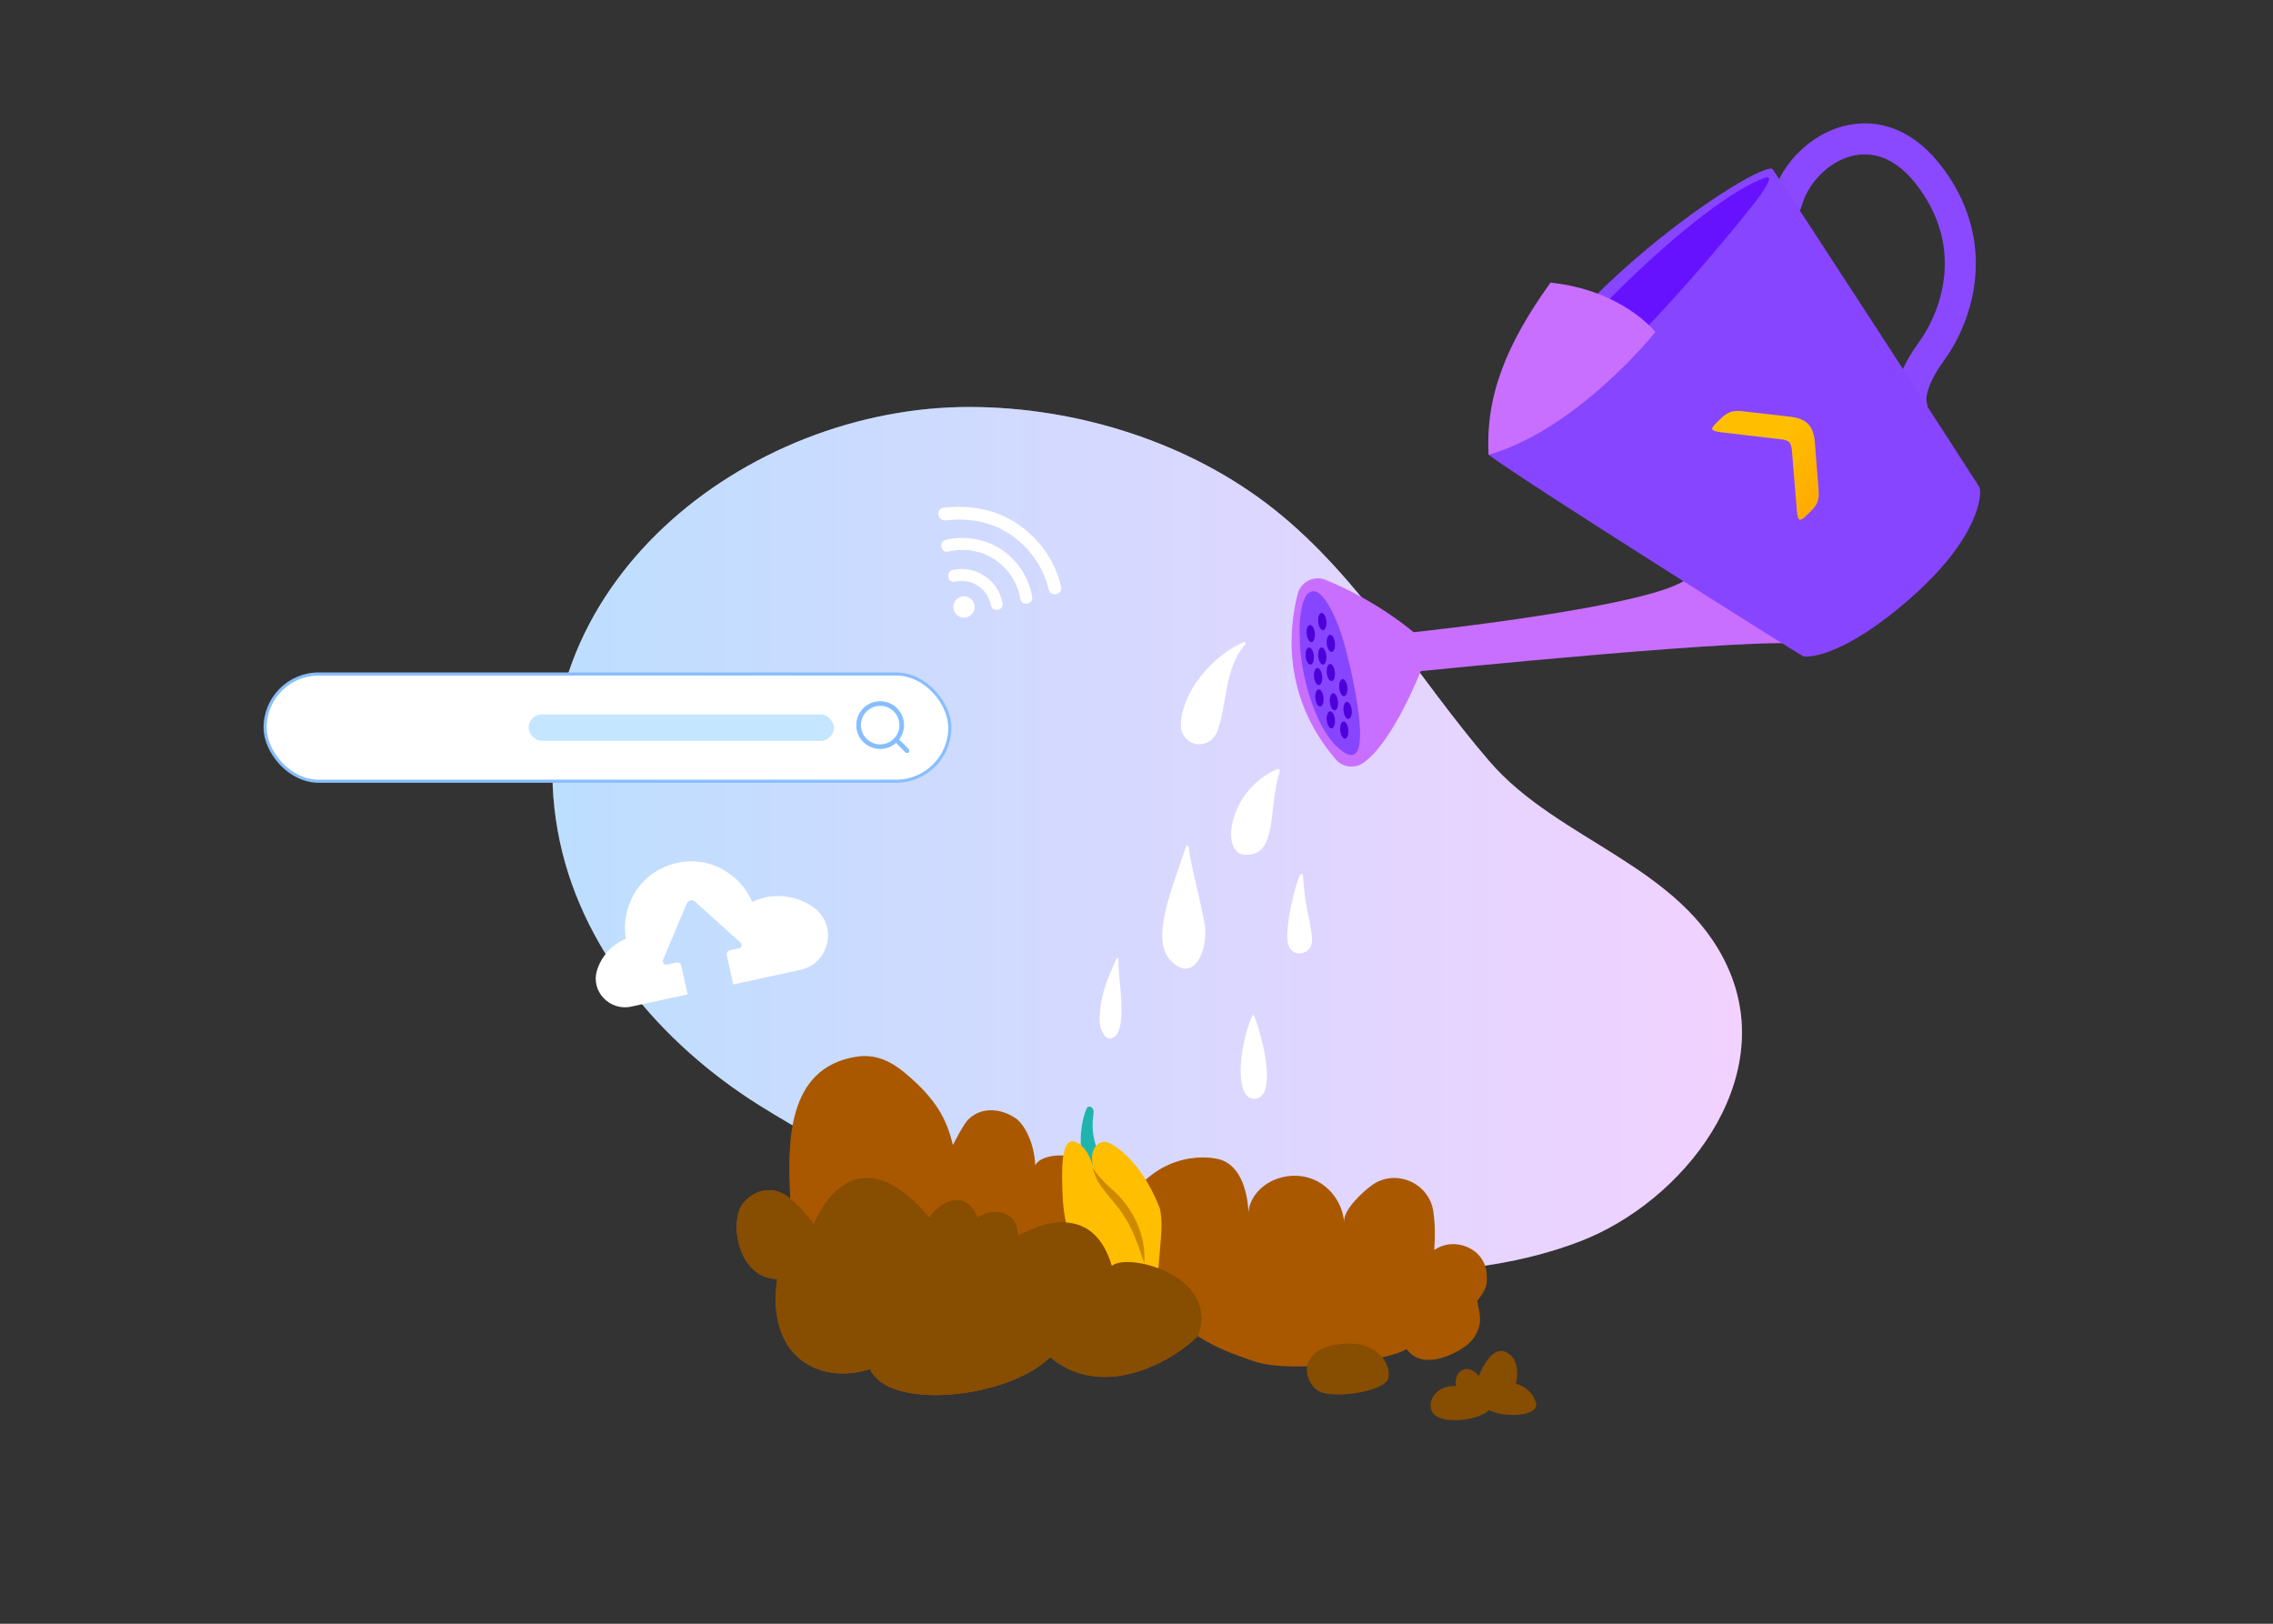 <?xml version="1.0" encoding="utf-8"?>
<svg xmlns="http://www.w3.org/2000/svg" xmlns:xlink="http://www.w3.org/1999/xlink" id="illus2" viewBox="0 0 700 500">
  <rect x="0" y="0" width="700" height="500" fill="#333333" stroke="none"/>
  <defs>
    <style>
      .cls-1 {
        fill: #6712ff;
      }

      .cls-2 {
        stroke-miterlimit: 10;
        stroke-width: .95px;
      }

      .cls-2, .cls-3 {
        fill: #fff;
      }

      .cls-2, .cls-4 {
        stroke: #88beff;
      }

      .cls-5 {
        fill: #a95800;
      }

      .cls-6 {
        fill: url(#Dégradé_sans_nom_3);
        opacity: .3;
      }

      .cls-7 {
        fill: #4e00db;
      }

      .cls-8 {
        fill: #20b4af;
      }

      .cls-9 {
        fill: #874d00;
      }

      .cls-10 {
        fill: #ce8900;
      }

      .cls-11 {
        fill: #ffbe00;
      }

      .cls-12 {
        fill: #8845ff;
      }

      .cls-13 {
        stroke: #8a49ff;
        stroke-width: 9.56px;
      }

      .cls-13, .cls-4 {
        fill: none;
        stroke-linecap: round;
        stroke-linejoin: round;
      }

      .cls-4 {
        stroke-width: 1.43px;
      }

      .cls-14 {
        fill: url(#Dégradé_sans_nom_4);
        fill-rule: evenodd;
      }

      .cls-15 {
        fill: #c86fff;
      }

      .cls-16 {
        fill: #c4e6ff;
      }

      .cls-17 {
        clip-path: url(#clippath);
      }
    </style>
    <linearGradient id="Dégradé_sans_nom_3" data-name="Dégradé sans nom 3" x1="170.13" y1="258.51" x2="536.46" y2="258.51" gradientUnits="userSpaceOnUse">
      <stop offset="0" stop-color="#2495ff"/>
      <stop offset="1" stop-color="#d569ff"/>
    </linearGradient>
    <clipPath id="clippath">
      <path class="cls-5" d="M229.09,370.21c4.71-5.18,10.78-4.36,14.28-1.07-.85-16.85-1.3-40.32,20.34-43.74,5.82-.92,10.56,1.29,15.05,5.04,9.48,7.92,12.86,14.25,14.69,22.19,0,0,3.19-6.43,4.85-8.02,4.12-3.94,10.1-3.26,14.53-.22,2.26,1.56,5.61,6.71,6,14.51,1.22-3.06,8.12-3.57,10.3-2.78,9.8,3.16,14.18,13.86,15.76,17.99,9.55-19.26,25.76-18.39,30.52-17.14,7.12,1.87,8.98,11.09,9.13,17.34-.27-3.39,1.67-6.67,4.3-8.83,4.34-3.55,10.69-4.44,15.83-2.22,5.14,2.22,8.85,7.45,9.25,13.04-.27-3.85,5.92-9.44,8.66-11.4,7.14-5.09,17.58-.74,18.84,8.2.55,3.92.58,7.62.27,11.84,6.32-4.43,15.87-.43,16.18,7.6.13,3.25,0,4.23-2.94,8.08.48,2.62.86,3.72.87,5.61.02,3.35-1.92,6.53-4.67,8.46-3.46,2.42-13.15,7.43-17.94.73-5.41,3.6-35.31,7.64-46.8,3.83-7.64-2.64-11.35-4.01-17.54-7.8-7.34,7.45-29.12,20.18-45.44,6.45-12.95,12.81-49.91,16.6-55.44,3.66-15.56,5.01-32.1-3.65-28.61-27.72-12.4-.15-14.98-18.44-10.26-23.62Z"/>
    </clipPath>
    <linearGradient id="Dégradé_sans_nom_4" data-name="Dégradé sans nom 4" x1="2254.33" y1="3474.35" x2="2254.33" y2="3473.88" gradientTransform="translate(278870.24 135480) rotate(136) scale(47.11 83.67)" gradientUnits="userSpaceOnUse">
      <stop offset="0" stop-color="#ffbe00"/>
      <stop offset="1" stop-color="#ff9f00"/>
    </linearGradient>
  </defs>
  <path id="fond_blanc" data-name="fond blanc" class="cls-3" d="M272.74,361.13c-13.67-6.06-26.82-13.19-39.08-20.89-30.16-18.96-55.55-48.69-61.92-84.52-13.28-74.69,57.8-130.61,127.09-130.4,33.02.1,67.58,10.89,93.6,31.55,26.83,21.3,44.16,51.94,66.28,77.59,21.24,24.64,59.13,32.02,73.34,63.35,15.82,34.88-13.68,72.27-45.54,84.47-34.11,13.06-74.12,10.25-109.55,5.33-35.35-4.91-71.46-11.95-104.23-26.47Z"/>
  <path id="fond" class="cls-6" d="M272.74,361.13c-13.67-6.06-26.82-13.19-39.08-20.89-30.16-18.96-55.55-48.69-61.92-84.52-13.28-74.69,57.8-130.61,127.09-130.4,33.02.1,67.58,10.89,93.6,31.55,26.83,21.3,44.16,51.94,66.28,77.59,21.24,24.64,59.13,32.02,73.34,63.35,15.82,34.88-13.68,72.27-45.54,84.47-34.11,13.06-74.12,10.25-109.55,5.33-35.35-4.91-71.46-11.95-104.23-26.47Z"/>
  <g id="terre">
    <g>
      <path class="cls-5" d="M229.09,370.21c4.71-5.18,10.78-4.36,14.28-1.07-.85-16.85-1.3-40.32,20.34-43.74,5.82-.92,10.56,1.29,15.05,5.04,9.48,7.92,12.86,14.25,14.69,22.19,0,0,3.19-6.43,4.85-8.02,4.12-3.94,10.1-3.26,14.53-.22,2.26,1.56,5.61,6.71,6,14.51,1.22-3.06,8.12-3.57,10.3-2.78,9.8,3.16,14.18,13.86,15.76,17.99,9.55-19.26,25.76-18.39,30.52-17.14,7.12,1.87,8.98,11.09,9.13,17.34-.27-3.39,1.67-6.67,4.3-8.83,4.34-3.55,10.69-4.44,15.83-2.22,5.14,2.22,8.85,7.45,9.25,13.04-.27-3.85,5.92-9.44,8.66-11.4,7.14-5.09,17.58-.74,18.84,8.2.55,3.92.58,7.62.27,11.84,6.32-4.43,15.87-.43,16.18,7.6.13,3.25,0,4.23-2.94,8.08.48,2.62.86,3.72.87,5.61.02,3.35-1.92,6.53-4.67,8.46-3.46,2.42-13.15,7.43-17.94.73-5.41,3.6-35.31,7.64-46.8,3.83-7.64-2.64-11.35-4.01-17.54-7.8-7.34,7.45-29.12,20.18-45.44,6.45-12.95,12.81-49.91,16.6-55.44,3.66-15.56,5.01-32.1-3.65-28.61-27.72-12.4-.15-14.98-18.44-10.26-23.62Z"/>
      <g class="cls-17">
        <path class="cls-9" d="M243.37,369.14c4.4,3.49,7.27,7.8,7.27,7.8,0,0,11.51-30.57,35.54-2.06,3.67-5.27,11.28-8.79,14.9,0,4.13-2.89,12.27-2.83,12.43,5.73,9.48-5.35,23.63-8.49,28.88,9.17,5.7-4.36,33.45,3.67,26.46,21.67-6.99,18-8.6,18.23-8.6,18.23l-54.55,5.73h-45.43l-27.75-7.8-10.78-21.1-7.11-20.41,1.15-23.62,19.03-3.21,8.55,9.86Z"/>
      </g>
    </g>
    <path class="cls-9" d="M411.38,414.09c-12.6,2.26-9.48,12.34-4.89,14.48,4.59,2.14,20.18,0,21.1-4.28s-3.67-12.44-16.2-10.2Z"/>
    <path class="cls-9" d="M448.41,426.82c-6.88-.55-9.97,6.38-6.31,9.1,3.67,2.71,13.76,1.16,16.51-1.71,4.01,2.33,16.05,2.26,14.33-2.56s-6.08-5.51-6.08-5.51c0,0,1.95-7.34-2.98-9.75-4.93-2.41-8.48,7.34-8.48,7.34,0,0-2.26-3.21-5.04-1.83s-1.95,4.93-1.95,4.93Z"/>
  </g>
  <g id="graine">
    <path class="cls-8" d="M334.43,341.82c.13-.37.3-.76.64-.96.58-.33,1.35.15,1.59.77.24.62.11,1.32.02,1.98-.59,4.14.14,8.45,2.05,12.16.77,1.49,1.74,2.94,1.96,4.6.22,1.66-.65,3.64-2.3,3.93-3.7.65-4.7-6.11-5.14-8.55-.83-4.64-.44-9.5,1.17-13.94Z"/>
    <path class="cls-11" d="M327.22,367.71c.24,6.73,1.47,13,5.33,17.17,4.62,4.99,11.97,6.23,17.67,9.93.92.6,1.83,1.27,2.9,1.54s2.36,0,2.93-.94c.3-.49.36-1.09.41-1.67.3-3.52.61-7.05.91-10.57.32-3.73.64-7.53-.2-11.17-6.02-15.19-14.37-19.7-16.26-20.3-1.72-.54-3.56.83-4.2,2.52-.64,1.68-.39,3.56-.14,5.34-.4-2.83-2.56-7-5.51-7.98-4.51-1.5-4.07,9.41-3.84,16.14Z"/>
    <path class="cls-10" d="M336.56,359.55c1.48,2.52,3.43,4.39,5.51,6.34,6.76,5.75,10.94,14.25,10.33,23.23-1.73-5.39-3.44-10.64-6.65-15.28-2.93-4.67-8.15-8.53-9.19-14.3h0Z"/>
  </g>
  <path id="terre-2" data-name="terre" class="cls-9" d="M313.51,380.61c9.48-5.35,23.63-8.49,28.88,9.17,5.7-4.36,33.45,3.67,26.46,21.67-11.69,5.93-26.67,18.69-44.71,3.79-9.55,3.06-33.1-21.78-10.62-34.62Z"/>
  <g id="arrosoir">
    <path class="cls-13" d="M550.25,62.22c4.24-15.95,26.71-29.85,43.39-8.72,16.69,21.14,9.41,43.41,1.11,54.8-8.3,11.4-5.98,16.95-5.98,16.95"/>
    <path class="cls-15" d="M435.35,194.67c-10.37-8.47-20.7-13.5-27.1-16.11-3.59-1.47-7.66.57-8.62,4.33-2.67,10.44-4.96,31.52,11.73,50.95,2.14,2.5,5.84,2.93,8.54,1.04,9.14-6.43,17.63-28.22,17.63-28.22l-2.18-11.99Z"/>
    <path class="cls-15" d="M435.35,194.67s74.99-7.91,84.45-16.7c25.66.62,32,12.45,35.82,20.61-8.39-3.08-119.7,8.24-119.7,8.24,0,0-4.7-6.97-.56-12.16Z"/>
    <path class="cls-12" d="M458.44,140.03c10.37,7.93,95.57,61.45,96.77,61.99s12.39.56,33.57-18.19c21.17-18.75,21.75-32.18,20.75-33.92-1-1.74-60.89-93.92-63.58-97.76-2.69-3.84-74.3,42.29-87.5,87.88Z"/>
    <path id="Page-1" class="cls-14" d="M556.56,158.5c-2.44,2.36-2.84,2.08-3.19-1.21l-1.5-18.29c-.11-1.37-.37-2.33-.84-2.82-.54-.56-1.49-.84-2.79-.93l-18.22-2.14c-3.27-.46-3.54-.88-1.1-3.23l.84-.81c2.44-2.36,3.81-2.74,6.96-2.42l13.92,1.59c5.74.5,8.02,2.86,8.32,8.61l1.1,13.97c.21,3.15-.22,4.51-2.66,6.87l-.84.81Z"/>
    <path class="cls-1" d="M463.63,131.59c12.69-23.54,60.18-70.17,80.08-76.89,3.18-1.14-1.5,5.5-3.49,7.95s-48,61.15-75.21,72.46c-2.29-.15-1.38-3.52-1.38-3.52Z"/>
    <path class="cls-15" d="M458.44,140.03c-1.01-18.03,5.47-34.11,19.07-53,22.24,2.34,32.29,15.21,32.29,15.21,0,0-23.88,29.92-51.36,37.79Z"/>
    <path class="cls-12" d="M403.32,182.42c-2.29.92-3.47,8.31-3.01,14.35-.05,10.01,4.84,29.76,13.94,35.1,8.48,4.98,3.18-20.35.27-31.66-2.9-11.31-7.84-20.08-11.2-17.79Z"/>
    <ellipse class="cls-7" cx="403.67" cy="195.05" rx="1.26" ry="2.65" transform="translate(-17.44 41.23) rotate(-5.72)"/>
    <ellipse class="cls-7" cx="409.86" cy="198.09" rx="1.26" ry="2.65" transform="translate(-17.71 41.86) rotate(-5.72)"/>
    <ellipse class="cls-7" cx="407.22" cy="201.99" rx="1.26" ry="2.65" transform="translate(-18.11 41.61) rotate(-5.72)"/>
    <ellipse class="cls-7" cx="405.94" cy="208.31" rx="1.26" ry="2.65" transform="translate(-18.75 41.52) rotate(-5.72)"/>
    <ellipse class="cls-7" cx="406.34" cy="214.9" rx="1.26" ry="2.65" transform="translate(-19.4 41.59) rotate(-5.72)"/>
    <ellipse class="cls-7" cx="403.36" cy="201.99" rx="1.26" ry="2.65" transform="translate(-18.13 41.23) rotate(-5.72)"/>
    <ellipse class="cls-7" cx="409.86" cy="207.07" rx="1.26" ry="2.65" transform="translate(-18.61 41.9) rotate(-5.72)"/>
    <ellipse class="cls-7" cx="407.22" cy="191.37" rx="1.26" ry="2.65" transform="translate(-17.05 41.56) rotate(-5.72)"/>
    <ellipse class="cls-7" cx="413.7" cy="211.72" rx="1.26" ry="2.65" transform="translate(-19.05 42.31) rotate(-5.72)"/>
    <ellipse class="cls-7" cx="410.81" cy="216.08" rx="1.26" ry="2.65" transform="translate(-19.5 42.04) rotate(-5.72)"/>
    <ellipse class="cls-7" cx="409.86" cy="221.64" rx="1.26" ry="2.65" transform="translate(-20.06 41.98) rotate(-5.72)"/>
    <ellipse class="cls-7" cx="415.02" cy="218.71" rx="1.26" ry="2.65" transform="translate(-19.74 42.48) rotate(-5.72)"/>
    <ellipse class="cls-7" cx="413.99" cy="224.79" rx="1.26" ry="2.65" transform="translate(-20.35 42.4) rotate(-5.72)"/>
  </g>
  <g id="gouttes">
    <path class="cls-3" d="M363.69,222.26c-.75,7.9,9.15,9.55,11.48,2.22,2.74-8.64,2.15-19.16,8.29-26.01.33-.37-.06-.93-.5-.72-1.23.59-2.46,1.16-3.62,1.89-7.48,4.7-14.77,13.34-15.66,22.62Z"/>
    <path class="cls-3" d="M396.44,288.24c0,1.21.14,2.43.65,3.45.81,1.62,2.61,2.27,4.3,1.71,2.1-.69,2.86-2.64,2.66-4.72-.29-2.98-.98-5.91-1.55-8.85-.65-3.38-1.03-6.8-1.21-10.24-.03-.5-.71-.63-.9-.18-1.37,3.19-2.22,6.63-2.87,10.04-.41,2.12-.8,4.25-.96,6.41-.06.74-.12,1.56-.12,2.38Z"/>
    <path class="cls-3" d="M339.12,308.74c-.86,5.39-.59,7.92.99,10.09.3.42.7.8,1.2.94,3.93.26,4.52-5.87,3.84-14.07-.27-3.81-.74-5.96-.7-10.34,0-.37-.5-.47-.65-.14-2,4.64-3.91,8.68-4.67,13.52Z"/>
    <path class="cls-3" d="M386.45,338.36c6.2-.32,3.57-15.25-.15-25.46-.12-.33-.58-.34-.72-.02-4.29,10.25-5.34,25.8.86,25.48Z"/>
    <path class="cls-3" d="M394.11,237.59c.16-.5-.33-.95-.81-.75-14.59,6.22-17.68,25.31-10.34,26.33,10.85.97,7.42-14.2,11.15-25.58Z"/>
    <path class="cls-3" d="M366.05,260.72c-.05-.45-.67-.52-.81-.09-4.36,13.44-11.23,28.88-4.44,35.44,7.16,6.92,11.19-4.05,10.28-10.83-.8-5.96-4.32-18.15-5.03-24.53Z"/>
  </g>
  <g id="barre">
    <rect id="bouton" class="cls-2" x="81.64" y="207.54" width="210.87" height="33.02" rx="16.51" ry="16.51"/>
    <g id="picto_loupe" data-name="picto loupe">
      <circle class="cls-4" cx="271.06" cy="223.28" r="6.64"/>
      <line class="cls-4" x1="275.95" y1="227.77" x2="279.33" y2="231.15"/>
    </g>
    <rect class="cls-16" x="162.79" y="219.98" width="94" height="8.15" rx="4.07" ry="4.07"/>
  </g>
  <g id="wifi">
    <g>
      <path class="cls-3" d="M299.59,188.77c-1.02,1.5-3.07,1.88-4.57.86-1.5-1.02-1.88-3.07-.86-4.57,1.02-1.5,3.07-1.88,4.57-.86,1.5,1.02,1.88,3.07.86,4.57Z"/>
      <path class="cls-3" d="M294.12,179.12c5.12-1.12,10.04,2.08,11.02,7.25.44,2.34,4.08,1.66,3.63-.68-1.34-7.09-8.26-11.74-15.33-10.2-2.32.51-1.65,4.14.68,3.63h0Z"/>
      <path class="cls-3" d="M291.27,160.25c7.01-.83,13.92.34,19.84,4.32,5.87,3.95,10.24,9.94,11.8,16.88.56,2.48,4.44,1.76,3.88-.73-1.79-7.94-6.72-14.87-13.46-19.41-6.81-4.59-14.74-5.9-22.8-4.94-2.53.3-1.79,4.18.73,3.88h0Z"/>
      <path class="cls-3" d="M292.01,169.85c4.81-1.12,9.97-.37,14.15,2.32,4.29,2.76,7.19,7.26,8.08,12.27.42,2.35,4.05,1.66,3.64-.68-1.06-5.92-4.55-11.37-9.63-14.64-4.97-3.2-11.17-4.24-16.92-2.9-2.31.54-1.64,4.18.68,3.64h0Z"/>
    </g>
  </g>
  <g id="nuage">
    <path class="cls-3" d="M250.9,279.69c-.05-.04-.11-.08-.16-.12-5.36-4.07-13.05-4.8-19.09-1.82-2.54-6.1-8.23-10.79-14.71-12.13-6.48-1.33-13.55.73-18.3,5.33-4.75,4.6-7.03,11.61-5.9,18.13-4.21,1.7-7.57,5.38-8.88,9.72-.01.04-.03.09-.04.13-1.88,6.42,4,12.46,10.54,11.04l17.4-3.78-1.97-8.87c-.15-.65-.79-1.07-1.45-.92l-2.84.63c-.89.2-1.63-.69-1.28-1.53l7.3-17.35c.41-.99,1.68-1.27,2.47-.55l14.11,12.69c.6.54.34,1.52-.45,1.69l-2.87.64c-.68.15-1.11.83-.96,1.51l2,9.01,20.63-4.48c8.88-1.93,11.64-13.42,4.44-18.98Z"/>
  </g>
</svg>
